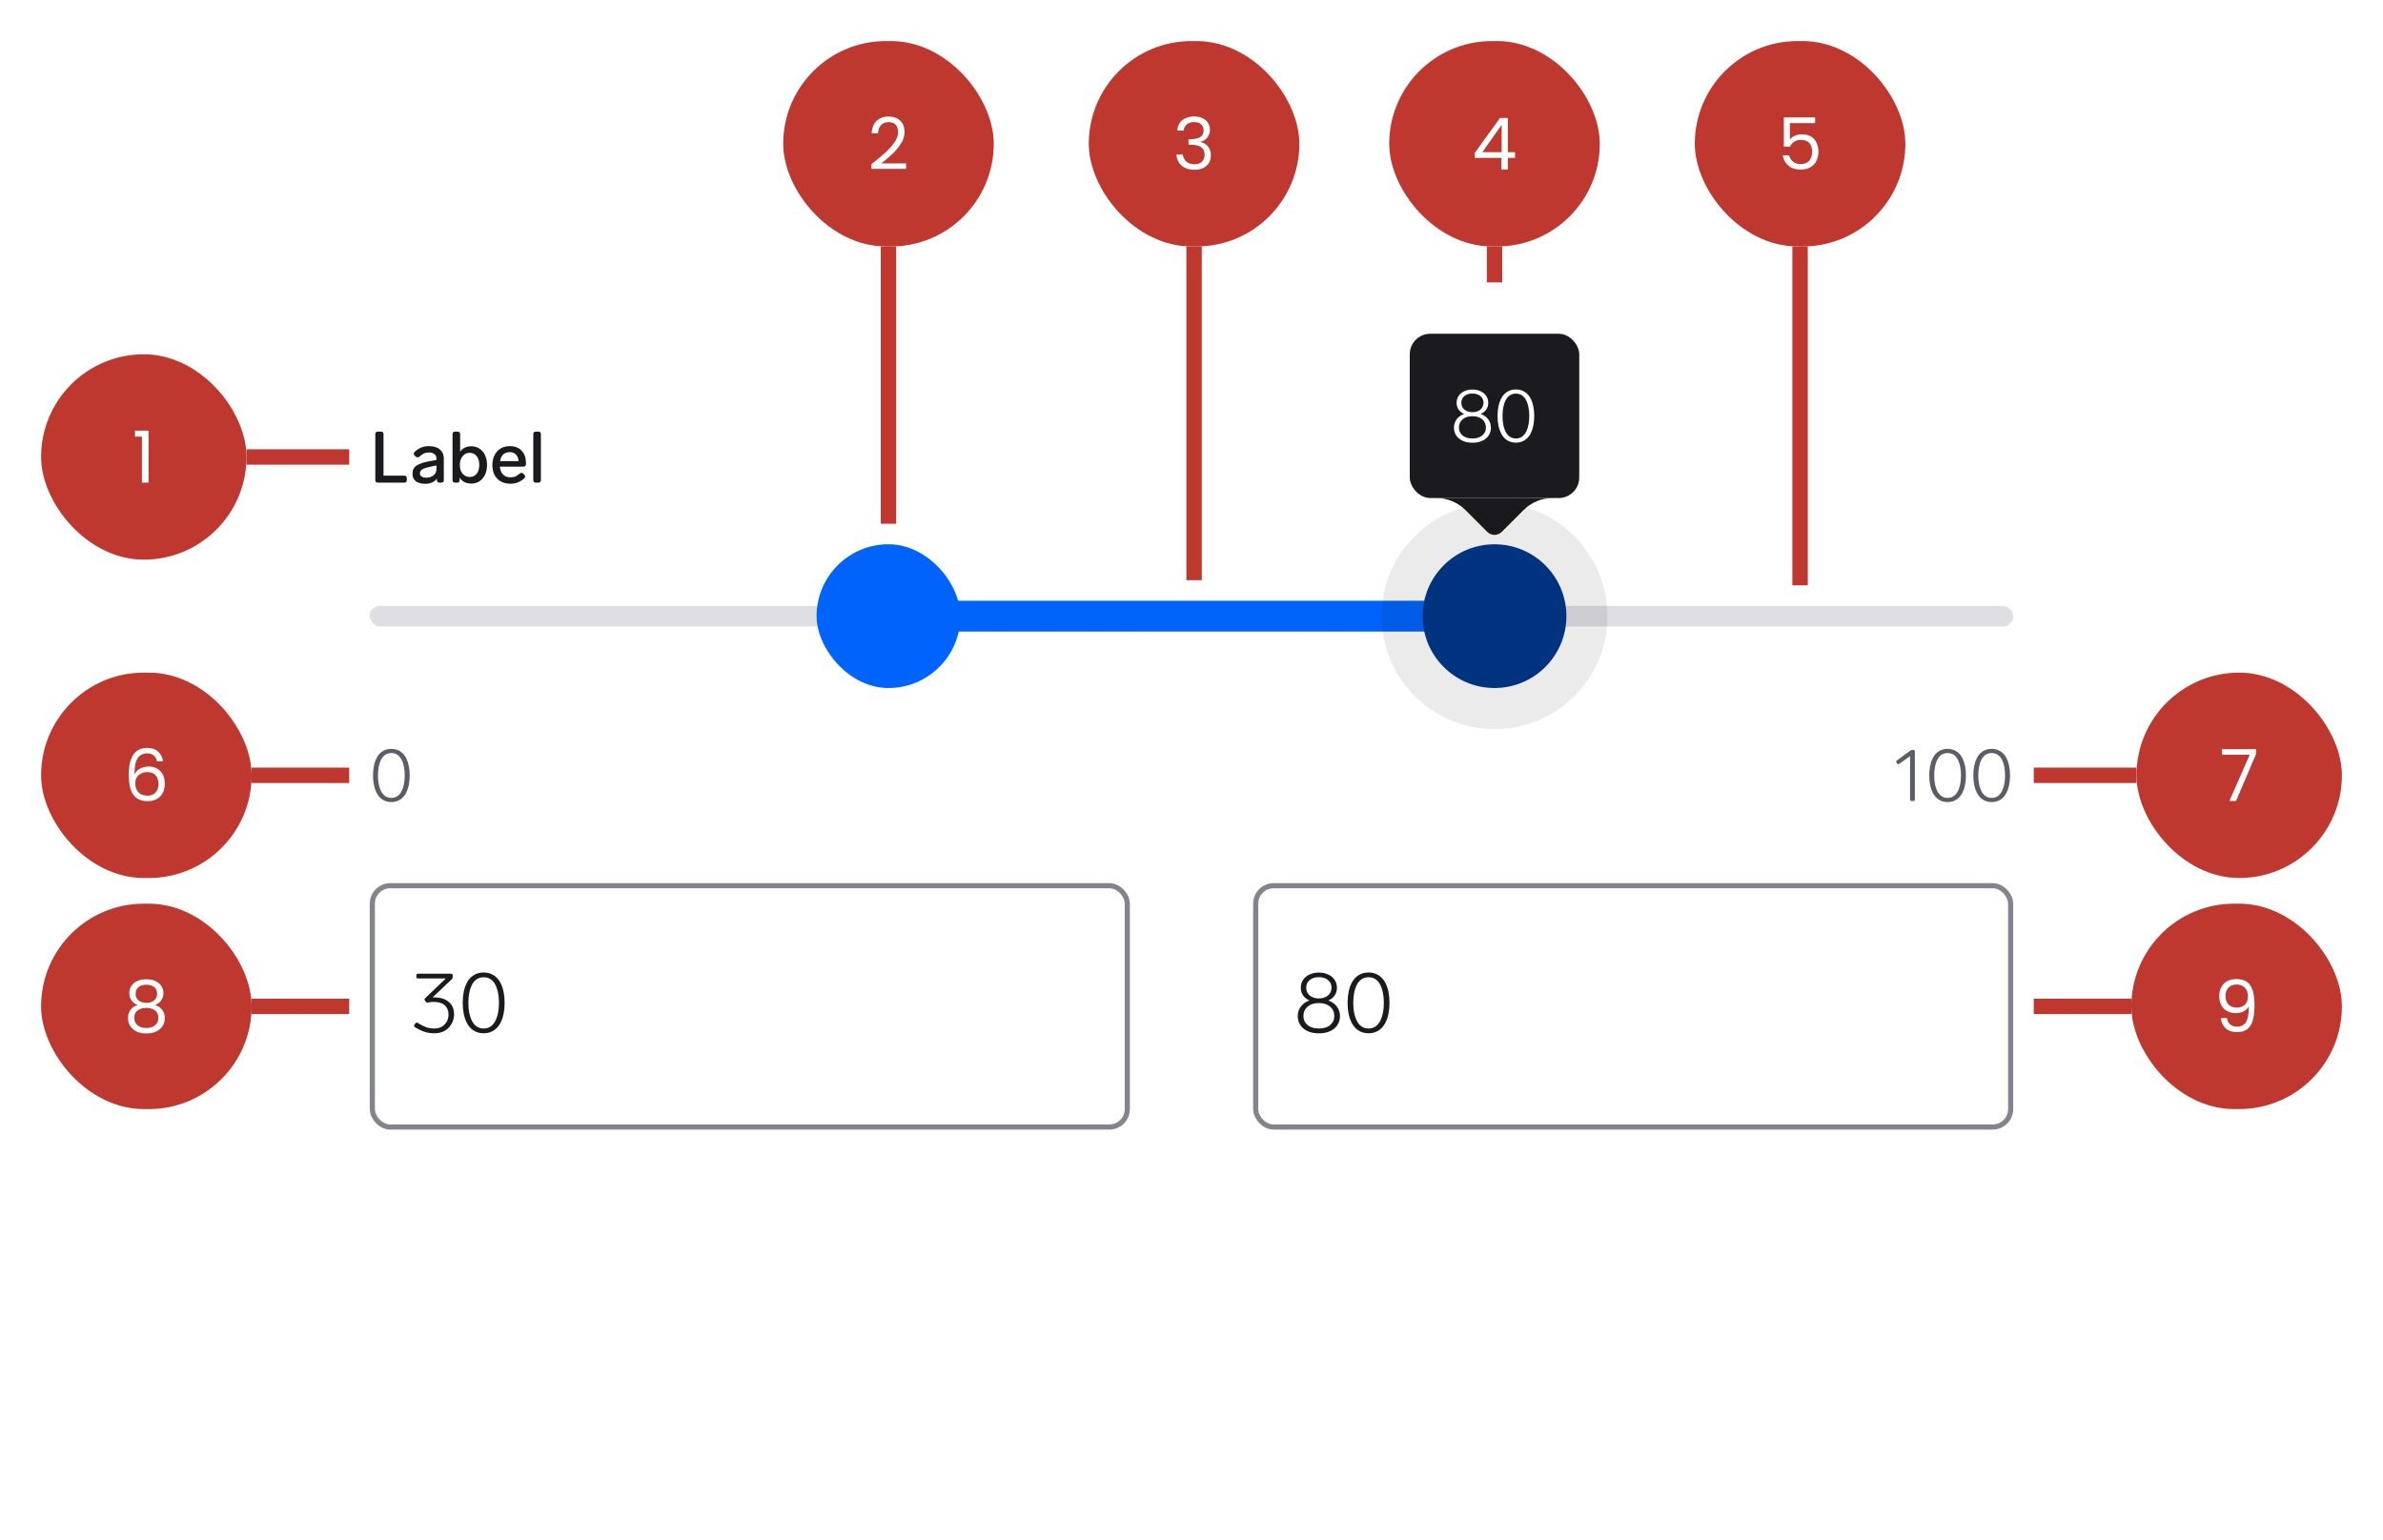 <svg width="464" height="300" viewBox="0 0 464 300" fill="none" xmlns="http://www.w3.org/2000/svg">
<rect width="464" height="300" rx="8" fill="white"/>
<rect x="72.5" y="172.5" width="147" height="47" rx="3.5" fill="white"/>
<rect x="72.5" y="172.5" width="147" height="47" rx="3.5" stroke="#84848F"/>
<g clip-path="url(#clip0_4508_22602)">
<path d="M84.608 194.248C85.739 194.248 86.656 194.536 87.36 195.112C88.064 195.688 88.416 196.509 88.416 197.576C88.416 198.173 88.267 198.755 87.968 199.32C87.68 199.885 87.248 200.349 86.672 200.712C86.096 201.064 85.403 201.24 84.592 201.24C83.92 201.24 83.275 201.144 82.656 200.952C82.048 200.749 81.424 200.445 80.784 200.04C80.677 199.976 80.624 199.891 80.624 199.784C80.624 199.709 80.645 199.645 80.688 199.592L80.896 199.304C80.96 199.208 81.04 199.16 81.136 199.16C81.221 199.16 81.291 199.181 81.344 199.224C81.973 199.619 82.528 199.901 83.008 200.072C83.499 200.232 84.016 200.312 84.56 200.312C85.115 200.312 85.6 200.195 86.016 199.96C86.432 199.715 86.752 199.389 86.976 198.984C87.211 198.568 87.328 198.104 87.328 197.592C87.328 196.824 87.083 196.221 86.592 195.784C86.101 195.347 85.371 195.128 84.4 195.128C83.995 195.128 83.637 195.171 83.328 195.256C83.296 195.267 83.253 195.272 83.2 195.272C83.083 195.272 82.987 195.219 82.912 195.112L82.736 194.872C82.683 194.787 82.656 194.712 82.656 194.648C82.656 194.563 82.693 194.488 82.768 194.424L86.8 190.568H81.392C81.179 190.568 81.072 190.461 81.072 190.248V189.96C81.072 189.747 81.179 189.64 81.392 189.64H87.824C88.037 189.64 88.144 189.747 88.144 189.96V190.312C88.144 190.461 88.085 190.595 87.968 190.712L84.224 194.264L84.608 194.248ZM94.175 201.24C93.428 201.24 92.772 201.059 92.207 200.696C91.652 200.333 91.21 199.827 90.879 199.176C90.356 198.141 90.095 196.856 90.095 195.32C90.095 193.773 90.356 192.483 90.879 191.448C91.21 190.797 91.652 190.296 92.207 189.944C92.772 189.581 93.428 189.4 94.175 189.4C94.922 189.4 95.572 189.581 96.127 189.944C96.692 190.296 97.14 190.797 97.471 191.448C97.994 192.483 98.255 193.773 98.255 195.32C98.255 196.856 97.994 198.141 97.471 199.176C97.14 199.827 96.692 200.333 96.127 200.696C95.572 201.059 94.922 201.24 94.175 201.24ZM94.175 200.312C95.22 200.312 96.004 199.768 96.527 198.68C96.943 197.795 97.151 196.675 97.151 195.32C97.151 193.944 96.943 192.819 96.527 191.944C96.015 190.867 95.231 190.328 94.175 190.328C93.119 190.328 92.335 190.867 91.823 191.944C91.407 192.819 91.199 193.944 91.199 195.32C91.199 196.685 91.407 197.805 91.823 198.68C92.346 199.768 93.13 200.312 94.175 200.312Z" fill="#1B1B1F"/>
</g>
<rect x="244.5" y="172.5" width="147" height="47" rx="3.5" fill="white"/>
<rect x="244.5" y="172.5" width="147" height="47" rx="3.5" stroke="#84848F"/>
<g clip-path="url(#clip1_4508_22602)">
<path d="M258.64 194.856C259.365 195.112 259.925 195.512 260.32 196.056C260.715 196.589 260.912 197.213 260.912 197.928C260.912 198.557 260.747 199.128 260.416 199.64C260.085 200.141 259.611 200.536 258.992 200.824C258.373 201.112 257.643 201.256 256.8 201.256C255.957 201.256 255.227 201.112 254.608 200.824C253.989 200.536 253.515 200.141 253.184 199.64C252.853 199.128 252.688 198.557 252.688 197.928C252.688 197.213 252.885 196.589 253.28 196.056C253.675 195.512 254.235 195.112 254.96 194.856C254.437 194.621 254.027 194.296 253.728 193.88C253.429 193.453 253.28 192.952 253.28 192.376C253.28 191.8 253.429 191.288 253.728 190.84C254.027 190.392 254.443 190.045 254.976 189.8C255.509 189.544 256.117 189.416 256.8 189.416C257.483 189.416 258.091 189.544 258.624 189.8C259.157 190.045 259.573 190.392 259.872 190.84C260.171 191.288 260.32 191.8 260.32 192.376C260.32 192.952 260.171 193.453 259.872 193.88C259.573 194.296 259.163 194.621 258.64 194.856ZM254.336 192.344C254.336 192.984 254.56 193.496 255.008 193.88C255.467 194.264 256.064 194.456 256.8 194.456C257.536 194.456 258.128 194.264 258.576 193.88C259.035 193.496 259.264 192.984 259.264 192.344C259.264 191.747 259.04 191.261 258.592 190.888C258.155 190.504 257.557 190.312 256.8 190.312C256.043 190.312 255.44 190.504 254.992 190.888C254.555 191.261 254.336 191.747 254.336 192.344ZM256.8 200.312C257.728 200.312 258.459 200.088 258.992 199.64C259.536 199.181 259.808 198.6 259.808 197.896C259.808 197.139 259.536 196.525 258.992 196.056C258.448 195.587 257.717 195.352 256.8 195.352C255.883 195.352 255.152 195.587 254.608 196.056C254.064 196.525 253.792 197.139 253.792 197.896C253.792 198.6 254.059 199.181 254.592 199.64C255.136 200.088 255.872 200.312 256.8 200.312ZM266.472 201.24C265.725 201.24 265.069 201.059 264.504 200.696C263.949 200.333 263.507 199.827 263.176 199.176C262.653 198.141 262.392 196.856 262.392 195.32C262.392 193.773 262.653 192.483 263.176 191.448C263.507 190.797 263.949 190.296 264.504 189.944C265.069 189.581 265.725 189.4 266.472 189.4C267.219 189.4 267.869 189.581 268.424 189.944C268.989 190.296 269.437 190.797 269.768 191.448C270.291 192.483 270.552 193.773 270.552 195.32C270.552 196.856 270.291 198.141 269.768 199.176C269.437 199.827 268.989 200.333 268.424 200.696C267.869 201.059 267.219 201.24 266.472 201.24ZM266.472 200.312C267.517 200.312 268.301 199.768 268.824 198.68C269.24 197.795 269.448 196.675 269.448 195.32C269.448 193.944 269.24 192.819 268.824 191.944C268.312 190.867 267.528 190.328 266.472 190.328C265.416 190.328 264.632 190.867 264.12 191.944C263.704 192.819 263.496 193.944 263.496 195.32C263.496 196.685 263.704 197.805 264.12 198.68C264.643 199.768 265.427 200.312 266.472 200.312Z" fill="#1B1B1F"/>
</g>
<path d="M76.2 156.21C75.547 156.21 74.973 156.051 74.478 155.734C73.993 155.417 73.605 154.973 73.316 154.404C72.859 153.499 72.63 152.374 72.63 151.03C72.63 149.677 72.859 148.547 73.316 147.642C73.605 147.073 73.993 146.634 74.478 146.326C74.973 146.009 75.547 145.85 76.2 145.85C76.853 145.85 77.423 146.009 77.908 146.326C78.403 146.634 78.795 147.073 79.084 147.642C79.541 148.547 79.77 149.677 79.77 151.03C79.77 152.374 79.541 153.499 79.084 154.404C78.795 154.973 78.403 155.417 77.908 155.734C77.423 156.051 76.853 156.21 76.2 156.21ZM76.2 155.398C77.115 155.398 77.801 154.922 78.258 153.97C78.622 153.195 78.804 152.215 78.804 151.03C78.804 149.826 78.622 148.841 78.258 148.076C77.81 147.133 77.124 146.662 76.2 146.662C75.276 146.662 74.59 147.133 74.142 148.076C73.778 148.841 73.596 149.826 73.596 151.03C73.596 152.225 73.778 153.205 74.142 153.97C74.599 154.922 75.285 155.398 76.2 155.398Z" fill="#5C5C66"/>
<path d="M371.997 146.172C372.1 146.097 372.217 146.06 372.347 146.06H372.571C372.758 146.06 372.851 146.153 372.851 146.34V155.72C372.851 155.907 372.758 156 372.571 156H372.193C372.007 156 371.913 155.907 371.913 155.72V147.264L369.799 148.776C369.734 148.823 369.673 148.846 369.617 148.846C369.533 148.846 369.463 148.804 369.407 148.72L369.267 148.51C369.23 148.463 369.211 148.407 369.211 148.342C369.211 148.258 369.253 148.183 369.337 148.118L371.997 146.172ZM379.22 156.21C378.566 156.21 377.992 156.051 377.498 155.734C377.012 155.417 376.625 154.973 376.336 154.404C375.878 153.499 375.65 152.374 375.65 151.03C375.65 149.677 375.878 148.547 376.336 147.642C376.625 147.073 377.012 146.634 377.498 146.326C377.992 146.009 378.566 145.85 379.22 145.85C379.873 145.85 380.442 146.009 380.928 146.326C381.422 146.634 381.814 147.073 382.104 147.642C382.561 148.547 382.79 149.677 382.79 151.03C382.79 152.374 382.561 153.499 382.104 154.404C381.814 154.973 381.422 155.417 380.928 155.734C380.442 156.051 379.873 156.21 379.22 156.21ZM379.22 155.398C380.134 155.398 380.82 154.922 381.278 153.97C381.642 153.195 381.824 152.215 381.824 151.03C381.824 149.826 381.642 148.841 381.278 148.076C380.83 147.133 380.144 146.662 379.22 146.662C378.296 146.662 377.61 147.133 377.162 148.076C376.798 148.841 376.616 149.826 376.616 151.03C376.616 152.225 376.798 153.205 377.162 153.97C377.619 154.922 378.305 155.398 379.22 155.398ZM387.805 156.21C387.152 156.21 386.578 156.051 386.083 155.734C385.598 155.417 385.211 154.973 384.921 154.404C384.464 153.499 384.235 152.374 384.235 151.03C384.235 149.677 384.464 148.547 384.921 147.642C385.211 147.073 385.598 146.634 386.083 146.326C386.578 146.009 387.152 145.85 387.805 145.85C388.459 145.85 389.028 146.009 389.513 146.326C390.008 146.634 390.4 147.073 390.689 147.642C391.147 148.547 391.375 149.677 391.375 151.03C391.375 152.374 391.147 153.499 390.689 154.404C390.4 154.973 390.008 155.417 389.513 155.734C389.028 156.051 388.459 156.21 387.805 156.21ZM387.805 155.398C388.72 155.398 389.406 154.922 389.863 153.97C390.227 153.195 390.409 152.215 390.409 151.03C390.409 149.826 390.227 148.841 389.863 148.076C389.415 147.133 388.729 146.662 387.805 146.662C386.881 146.662 386.195 147.133 385.747 148.076C385.383 148.841 385.201 149.826 385.201 151.03C385.201 152.225 385.383 153.205 385.747 153.97C386.205 154.922 386.891 155.398 387.805 155.398Z" fill="#5C5C66"/>
<path d="M73.568 94C73.419 94 73.297 93.958 73.204 93.874C73.12 93.781 73.078 93.659 73.078 93.51V84.55C73.078 84.391 73.12 84.27 73.204 84.186C73.297 84.102 73.419 84.06 73.568 84.06H74.184C74.343 84.06 74.464 84.102 74.548 84.186C74.632 84.27 74.674 84.391 74.674 84.55V92.642H78.72C78.879 92.642 79 92.684 79.084 92.768C79.168 92.852 79.21 92.973 79.21 93.132V93.51C79.21 93.659 79.168 93.781 79.084 93.874C79 93.958 78.879 94 78.72 94H73.568ZM83.504 86.888C84.438 86.888 85.156 87.107 85.66 87.546C86.164 87.975 86.416 88.549 86.416 89.268V93.51C86.416 93.659 86.374 93.781 86.29 93.874C86.206 93.958 86.085 94 85.926 94H85.562C85.413 94 85.292 93.958 85.198 93.874C85.114 93.781 85.072 93.659 85.072 93.51V93.202C84.848 93.529 84.54 93.781 84.148 93.958C83.756 94.135 83.299 94.224 82.776 94.224C82.058 94.224 81.465 94.065 80.998 93.748C80.541 93.421 80.312 92.931 80.312 92.278C80.312 91.55 80.583 91.013 81.124 90.668C81.675 90.313 82.436 90.047 83.406 89.87L84.988 89.576V89.324C84.988 88.941 84.853 88.647 84.582 88.442C84.321 88.227 83.971 88.12 83.532 88.12C83.159 88.12 82.832 88.185 82.552 88.316C82.282 88.437 81.988 88.643 81.67 88.932C81.549 89.035 81.432 89.086 81.32 89.086C81.208 89.086 81.092 89.035 80.97 88.932L80.746 88.736C80.625 88.624 80.564 88.503 80.564 88.372C80.564 88.251 80.62 88.134 80.732 88.022C81.134 87.639 81.558 87.355 82.006 87.168C82.454 86.981 82.954 86.888 83.504 86.888ZM82.986 93.034C83.546 93.034 84.018 92.885 84.4 92.586C84.792 92.287 84.988 91.858 84.988 91.298V90.654L83.77 90.906C83.089 91.046 82.585 91.205 82.258 91.382C81.932 91.559 81.768 91.83 81.768 92.194C81.768 92.455 81.876 92.661 82.09 92.81C82.305 92.959 82.604 93.034 82.986 93.034ZM91.78 86.916C92.368 86.916 92.891 87.065 93.348 87.364C93.814 87.663 94.178 88.087 94.44 88.638C94.701 89.189 94.832 89.823 94.832 90.542C94.832 91.27 94.701 91.909 94.44 92.46C94.178 93.011 93.814 93.435 93.348 93.734C92.881 94.033 92.359 94.182 91.78 94.182C90.744 94.182 89.983 93.795 89.498 93.02V93.51C89.498 93.659 89.456 93.781 89.372 93.874C89.288 93.958 89.166 94 89.008 94H88.602C88.453 94 88.331 93.958 88.238 93.874C88.154 93.781 88.112 93.659 88.112 93.51V84.55C88.112 84.391 88.154 84.27 88.238 84.186C88.331 84.102 88.453 84.06 88.602 84.06H89.106C89.264 84.06 89.386 84.102 89.47 84.186C89.554 84.27 89.596 84.391 89.596 84.55V87.966C90.091 87.266 90.819 86.916 91.78 86.916ZM91.472 92.894C92.032 92.894 92.48 92.684 92.816 92.264C93.152 91.835 93.32 91.261 93.32 90.542C93.32 89.833 93.152 89.263 92.816 88.834C92.489 88.405 92.046 88.19 91.486 88.19C90.916 88.19 90.45 88.405 90.086 88.834C89.722 89.254 89.54 89.823 89.54 90.542C89.54 91.279 89.722 91.858 90.086 92.278C90.45 92.689 90.912 92.894 91.472 92.894ZM101.202 92.236C101.324 92.133 101.44 92.082 101.552 92.082C101.664 92.082 101.781 92.143 101.902 92.264L102.098 92.474C102.201 92.595 102.252 92.712 102.252 92.824C102.252 92.945 102.192 93.062 102.07 93.174C101.641 93.547 101.212 93.813 100.782 93.972C100.362 94.131 99.896 94.21 99.382 94.21C98.664 94.21 98.038 94.061 97.506 93.762C96.984 93.463 96.578 93.043 96.288 92.502C96.008 91.951 95.868 91.317 95.868 90.598C95.868 89.889 96.004 89.254 96.274 88.694C96.554 88.125 96.946 87.681 97.45 87.364C97.964 87.047 98.561 86.888 99.242 86.888C100.26 86.888 101.044 87.191 101.594 87.798C102.145 88.395 102.42 89.221 102.42 90.276V90.402C102.411 90.551 102.364 90.668 102.28 90.752C102.196 90.836 102.075 90.878 101.916 90.878H97.324C97.38 91.494 97.581 91.998 97.926 92.39C98.281 92.773 98.776 92.964 99.41 92.964C99.756 92.964 100.059 92.913 100.32 92.81C100.582 92.698 100.876 92.507 101.202 92.236ZM99.214 88.064C98.701 88.064 98.286 88.218 97.968 88.526C97.66 88.825 97.46 89.249 97.366 89.8H100.964C100.927 89.259 100.759 88.834 100.46 88.526C100.162 88.218 99.746 88.064 99.214 88.064ZM104.326 94C104.176 94 104.055 93.958 103.962 93.874C103.878 93.781 103.836 93.659 103.836 93.51V84.55C103.836 84.391 103.878 84.27 103.962 84.186C104.055 84.102 104.176 84.06 104.326 84.06H104.83C104.988 84.06 105.11 84.102 105.194 84.186C105.278 84.27 105.32 84.391 105.32 84.55V93.51C105.32 93.659 105.278 93.781 105.194 93.874C105.11 93.958 104.988 94 104.83 94H104.326Z" fill="#1B1B1F"/>
<rect x="72" y="118" width="320" height="4" rx="2" fill="#DEDEE3"/>
<rect x="172" y="117" width="119" height="6" rx="3" fill="#0063FB"/>
<g filter="url(#filter0_dd_4508_22602)">
<rect x="274.5" y="59" width="33" height="32" rx="4" fill="#1B1B1F"/>
<path d="M288.31 74.624C288.945 74.848 289.435 75.198 289.78 75.674C290.125 76.141 290.298 76.687 290.298 77.312C290.298 77.863 290.153 78.362 289.864 78.81C289.575 79.249 289.159 79.594 288.618 79.846C288.077 80.098 287.437 80.224 286.7 80.224C285.963 80.224 285.323 80.098 284.782 79.846C284.241 79.594 283.825 79.249 283.536 78.81C283.247 78.362 283.102 77.863 283.102 77.312C283.102 76.687 283.275 76.141 283.62 75.674C283.965 75.198 284.455 74.848 285.09 74.624C284.633 74.419 284.273 74.134 284.012 73.77C283.751 73.397 283.62 72.958 283.62 72.454C283.62 71.95 283.751 71.502 284.012 71.11C284.273 70.718 284.637 70.415 285.104 70.2C285.571 69.976 286.103 69.864 286.7 69.864C287.297 69.864 287.829 69.976 288.296 70.2C288.763 70.415 289.127 70.718 289.388 71.11C289.649 71.502 289.78 71.95 289.78 72.454C289.78 72.958 289.649 73.397 289.388 73.77C289.127 74.134 288.767 74.419 288.31 74.624ZM284.544 72.426C284.544 72.986 284.74 73.434 285.132 73.77C285.533 74.106 286.056 74.274 286.7 74.274C287.344 74.274 287.862 74.106 288.254 73.77C288.655 73.434 288.856 72.986 288.856 72.426C288.856 71.903 288.66 71.479 288.268 71.152C287.885 70.816 287.363 70.648 286.7 70.648C286.037 70.648 285.51 70.816 285.118 71.152C284.735 71.479 284.544 71.903 284.544 72.426ZM286.7 79.398C287.512 79.398 288.151 79.202 288.618 78.81C289.094 78.409 289.332 77.9 289.332 77.284C289.332 76.621 289.094 76.085 288.618 75.674C288.142 75.263 287.503 75.058 286.7 75.058C285.897 75.058 285.258 75.263 284.782 75.674C284.306 76.085 284.068 76.621 284.068 77.284C284.068 77.9 284.301 78.409 284.768 78.81C285.244 79.202 285.888 79.398 286.7 79.398ZM295.163 80.21C294.51 80.21 293.936 80.051 293.441 79.734C292.956 79.417 292.568 78.973 292.279 78.404C291.822 77.499 291.593 76.374 291.593 75.03C291.593 73.677 291.822 72.547 292.279 71.642C292.568 71.073 292.956 70.634 293.441 70.326C293.936 70.009 294.51 69.85 295.163 69.85C295.816 69.85 296.386 70.009 296.871 70.326C297.366 70.634 297.758 71.073 298.047 71.642C298.504 72.547 298.733 73.677 298.733 75.03C298.733 76.374 298.504 77.499 298.047 78.404C297.758 78.973 297.366 79.417 296.871 79.734C296.386 80.051 295.816 80.21 295.163 80.21ZM295.163 79.398C296.078 79.398 296.764 78.922 297.221 77.97C297.585 77.195 297.767 76.215 297.767 75.03C297.767 73.826 297.585 72.841 297.221 72.076C296.773 71.133 296.087 70.662 295.163 70.662C294.239 70.662 293.553 71.133 293.105 72.076C292.741 72.841 292.559 73.826 292.559 75.03C292.559 76.225 292.741 77.205 293.105 77.97C293.562 78.922 294.248 79.398 295.163 79.398Z" fill="white"/>
<path d="M289.586 97.586L285.343 93.343C283.843 91.843 281.808 91 279.686 91H302.314C300.192 91 298.157 91.843 296.657 93.343L292.414 97.586C291.633 98.367 290.367 98.367 289.586 97.586Z" fill="#1B1B1F"/>
</g>
<path d="M277 120C277 112.268 283.268 106 291 106C298.732 106 305 112.268 305 120C305 127.732 298.732 134 291 134C283.268 134 277 127.732 277 120Z" fill="#00337F"/>
<path d="M291 102C300.941 102 309 110.059 309 120C309 129.941 300.941 138 291 138C281.059 138 273 129.941 273 120C273 110.059 281.059 102 291 102Z" stroke="black" stroke-opacity="0.08" stroke-width="8"/>
<rect x="159" y="106" width="28" height="28" rx="14" fill="#0063FB"/>
<rect x="152.5" y="8" width="41" height="40" rx="20" fill="#BE3830"/>
<path d="M169.688 31.978C170.873 31.026 171.802 30.247 172.474 29.64C173.146 29.024 173.71 28.385 174.168 27.722C174.634 27.05 174.868 26.392 174.868 25.748C174.868 25.141 174.718 24.665 174.42 24.32C174.13 23.965 173.659 23.788 173.006 23.788C172.371 23.788 171.876 23.989 171.522 24.39C171.176 24.782 170.99 25.309 170.962 25.972H169.73C169.767 24.927 170.084 24.119 170.682 23.55C171.279 22.981 172.049 22.696 172.992 22.696C173.953 22.696 174.714 22.962 175.274 23.494C175.843 24.026 176.128 24.759 176.128 25.692C176.128 26.467 175.894 27.223 175.428 27.96C174.97 28.688 174.448 29.332 173.86 29.892C173.272 30.443 172.52 31.087 171.606 31.824H176.422V32.888H169.688V31.978Z" fill="white"/>
<rect width="54" height="3" transform="translate(174.5 48) rotate(90)" fill="#BE3830"/>
<rect x="212" y="8" width="41" height="40" rx="20" fill="#BE3830"/>
<path d="M229.218 25.426C229.283 24.567 229.615 23.895 230.212 23.41C230.809 22.925 231.584 22.682 232.536 22.682C233.171 22.682 233.717 22.799 234.174 23.032C234.641 23.256 234.991 23.564 235.224 23.956C235.467 24.348 235.588 24.791 235.588 25.286C235.588 25.865 235.42 26.364 235.084 26.784C234.757 27.204 234.328 27.475 233.796 27.596V27.666C234.403 27.815 234.883 28.109 235.238 28.548C235.593 28.987 235.77 29.561 235.77 30.27C235.77 30.802 235.649 31.283 235.406 31.712C235.163 32.132 234.799 32.463 234.314 32.706C233.829 32.949 233.245 33.07 232.564 33.07C231.575 33.07 230.763 32.813 230.128 32.3C229.493 31.777 229.139 31.04 229.064 30.088H230.296C230.361 30.648 230.59 31.105 230.982 31.46C231.374 31.815 231.897 31.992 232.55 31.992C233.203 31.992 233.698 31.824 234.034 31.488C234.379 31.143 234.552 30.699 234.552 30.158C234.552 29.458 234.319 28.954 233.852 28.646C233.385 28.338 232.681 28.184 231.738 28.184H231.416V27.12H231.752C232.611 27.111 233.259 26.971 233.698 26.7C234.137 26.42 234.356 25.991 234.356 25.412C234.356 24.917 234.193 24.521 233.866 24.222C233.549 23.923 233.091 23.774 232.494 23.774C231.915 23.774 231.449 23.923 231.094 24.222C230.739 24.521 230.529 24.922 230.464 25.426H229.218Z" fill="white"/>
<rect width="65" height="3" transform="translate(234 48) rotate(90)" fill="#BE3830"/>
<rect x="330" y="8" width="41" height="40" rx="20" fill="#BE3830"/>
<path d="M353.426 23.984H348.512V27.176C348.727 26.877 349.044 26.635 349.464 26.448C349.884 26.252 350.337 26.154 350.822 26.154C351.597 26.154 352.227 26.317 352.712 26.644C353.198 26.961 353.543 27.377 353.748 27.89C353.963 28.394 354.07 28.931 354.07 29.5C354.07 30.172 353.944 30.774 353.692 31.306C353.44 31.838 353.053 32.258 352.53 32.566C352.017 32.874 351.378 33.028 350.612 33.028C349.632 33.028 348.839 32.776 348.232 32.272C347.626 31.768 347.257 31.096 347.126 30.256H348.372C348.494 30.788 348.75 31.203 349.142 31.502C349.534 31.801 350.029 31.95 350.626 31.95C351.364 31.95 351.919 31.731 352.292 31.292C352.666 30.844 352.852 30.256 352.852 29.528C352.852 28.8 352.666 28.24 352.292 27.848C351.919 27.447 351.368 27.246 350.64 27.246C350.146 27.246 349.712 27.367 349.338 27.61C348.974 27.843 348.708 28.165 348.54 28.576H347.336V22.864H353.426V23.984Z" fill="white"/>
<rect width="66" height="3" transform="translate(352 48) rotate(90)" fill="#BE3830"/>
<rect x="270.5" y="8" width="41" height="40" rx="20" fill="#BE3830"/>
<path d="M287.158 30.746V29.78L292.072 22.976H293.598V29.64H294.998V30.746H293.598V33H292.338V30.746H287.158ZM292.394 24.306L288.628 29.64H292.394V24.306Z" fill="white"/>
<rect width="7" height="3" transform="translate(292.5 48) rotate(90)" fill="#BE3830"/>
<rect x="8" y="69" width="40" height="40" rx="20" fill="#BE3830"/>
<path d="M26.29 85.04V83.878H28.922V94H27.634V85.04H26.29Z" fill="white"/>
<rect width="20" height="3" transform="translate(48 87.5)" fill="#BE3830"/>
<rect x="8" y="176" width="41" height="40" rx="20" fill="#BE3830"/>
<path d="M26.8 195.736C26.277 195.531 25.876 195.232 25.596 194.84C25.316 194.448 25.176 193.972 25.176 193.412C25.176 192.908 25.302 192.455 25.554 192.054C25.806 191.643 26.179 191.321 26.674 191.088C27.178 190.845 27.785 190.724 28.494 190.724C29.203 190.724 29.805 190.845 30.3 191.088C30.804 191.321 31.182 191.643 31.434 192.054C31.695 192.455 31.826 192.908 31.826 193.412C31.826 193.953 31.681 194.429 31.392 194.84C31.103 195.241 30.706 195.54 30.202 195.736C30.781 195.913 31.238 196.226 31.574 196.674C31.919 197.113 32.092 197.645 32.092 198.27C32.092 198.877 31.943 199.409 31.644 199.866C31.345 200.314 30.921 200.664 30.37 200.916C29.829 201.159 29.203 201.28 28.494 201.28C27.785 201.28 27.159 201.159 26.618 200.916C26.086 200.664 25.671 200.314 25.372 199.866C25.073 199.409 24.924 198.877 24.924 198.27C24.924 197.645 25.092 197.108 25.428 196.66C25.764 196.212 26.221 195.904 26.8 195.736ZM30.594 193.566C30.594 192.997 30.407 192.558 30.034 192.25C29.661 191.942 29.147 191.788 28.494 191.788C27.85 191.788 27.341 191.942 26.968 192.25C26.595 192.558 26.408 193.001 26.408 193.58C26.408 194.103 26.599 194.523 26.982 194.84C27.374 195.157 27.878 195.316 28.494 195.316C29.119 195.316 29.623 195.157 30.006 194.84C30.398 194.513 30.594 194.089 30.594 193.566ZM28.494 196.296C27.803 196.296 27.239 196.459 26.8 196.786C26.361 197.103 26.142 197.584 26.142 198.228C26.142 198.825 26.352 199.306 26.772 199.67C27.201 200.034 27.775 200.216 28.494 200.216C29.213 200.216 29.782 200.034 30.202 199.67C30.622 199.306 30.832 198.825 30.832 198.228C30.832 197.603 30.617 197.127 30.188 196.8C29.759 196.464 29.194 196.296 28.494 196.296Z" fill="white"/>
<rect width="19" height="3" transform="translate(49 194.5)" fill="#BE3830"/>
<rect x="8" y="131" width="41" height="40" rx="20" fill="#BE3830"/>
<path d="M30.567 148.286C30.361 147.25 29.722 146.732 28.649 146.732C27.818 146.732 27.197 147.054 26.787 147.698C26.376 148.333 26.175 149.383 26.185 150.848C26.399 150.363 26.754 149.985 27.249 149.714C27.753 149.434 28.313 149.294 28.929 149.294C29.89 149.294 30.655 149.593 31.225 150.19C31.803 150.787 32.093 151.613 32.093 152.668C32.093 153.303 31.967 153.872 31.715 154.376C31.472 154.88 31.099 155.281 30.595 155.58C30.1 155.879 29.498 156.028 28.789 156.028C27.827 156.028 27.076 155.813 26.535 155.384C25.993 154.955 25.615 154.362 25.401 153.606C25.186 152.85 25.079 151.917 25.079 150.806C25.079 147.381 26.273 145.668 28.663 145.668C29.577 145.668 30.296 145.915 30.819 146.41C31.341 146.905 31.649 147.53 31.743 148.286H30.567ZM28.663 150.372C28.261 150.372 27.883 150.456 27.529 150.624C27.174 150.783 26.885 151.03 26.661 151.366C26.446 151.693 26.339 152.094 26.339 152.57C26.339 153.279 26.544 153.858 26.955 154.306C27.365 154.745 27.953 154.964 28.719 154.964C29.372 154.964 29.89 154.763 30.273 154.362C30.665 153.951 30.861 153.401 30.861 152.71C30.861 151.982 30.674 151.413 30.301 151.002C29.927 150.582 29.381 150.372 28.663 150.372Z" fill="white"/>
<rect width="19" height="3" transform="translate(49 149.5)" fill="#BE3830"/>
<rect width="19" height="3" transform="translate(396 194.5)" fill="#BE3830"/>
<rect x="415" y="176" width="41" height="40" rx="20" fill="#BE3830"/>
<path d="M433.597 198.284C433.69 198.816 433.905 199.227 434.241 199.516C434.586 199.805 435.048 199.95 435.627 199.95C436.401 199.95 436.971 199.647 437.335 199.04C437.708 198.433 437.885 197.411 437.867 195.974C437.671 196.394 437.344 196.725 436.887 196.968C436.429 197.201 435.921 197.318 435.361 197.318C434.735 197.318 434.175 197.192 433.681 196.94C433.195 196.679 432.813 196.301 432.533 195.806C432.253 195.311 432.113 194.714 432.113 194.014C432.113 193.015 432.402 192.213 432.981 191.606C433.559 190.99 434.381 190.682 435.445 190.682C436.751 190.682 437.666 191.107 438.189 191.956C438.721 192.805 438.987 194.07 438.987 195.75C438.987 196.926 438.879 197.897 438.665 198.662C438.459 199.427 438.105 200.011 437.601 200.412C437.106 200.813 436.425 201.014 435.557 201.014C434.605 201.014 433.863 200.757 433.331 200.244C432.799 199.731 432.495 199.077 432.421 198.284H433.597ZM435.571 196.24C436.196 196.24 436.709 196.049 437.111 195.666C437.512 195.274 437.713 194.747 437.713 194.084C437.713 193.384 437.517 192.819 437.125 192.39C436.733 191.961 436.182 191.746 435.473 191.746C434.819 191.746 434.297 191.951 433.905 192.362C433.522 192.773 433.331 193.314 433.331 193.986C433.331 194.667 433.522 195.213 433.905 195.624C434.287 196.035 434.843 196.24 435.571 196.24Z" fill="white"/>
<rect width="20" height="3" transform="translate(396 149.5)" fill="#BE3830"/>
<rect x="416" y="131" width="40" height="40" rx="20" fill="#BE3830"/>
<path d="M439.277 146.872L435.385 156H434.097L438.045 146.998H432.641V145.906H439.277V146.872Z" fill="white"/>
<defs>
<filter id="filter0_dd_4508_22602" x="266.5" y="54" width="49" height="55.172" filterUnits="userSpaceOnUse" color-interpolation-filters="sRGB">
<feFlood flood-opacity="0" result="BackgroundImageFix"/>
<feColorMatrix in="SourceAlpha" type="matrix" values="0 0 0 0 0 0 0 0 0 0 0 0 0 0 0 0 0 0 127 0" result="hardAlpha"/>
<feOffset dy="3"/>
<feGaussianBlur stdDeviation="4"/>
<feComposite in2="hardAlpha" operator="out"/>
<feColorMatrix type="matrix" values="0 0 0 0 0 0 0 0 0 0 0 0 0 0 0 0 0 0 0.16 0"/>
<feBlend mode="normal" in2="BackgroundImageFix" result="effect1_dropShadow_4508_22602"/>
<feColorMatrix in="SourceAlpha" type="matrix" values="0 0 0 0 0 0 0 0 0 0 0 0 0 0 0 0 0 0 127 0" result="hardAlpha"/>
<feOffset dy="3"/>
<feGaussianBlur stdDeviation="3"/>
<feComposite in2="hardAlpha" operator="out"/>
<feColorMatrix type="matrix" values="0 0 0 0 0 0 0 0 0 0 0 0 0 0 0 0 0 0 0.1 0"/>
<feBlend mode="normal" in2="effect1_dropShadow_4508_22602" result="effect2_dropShadow_4508_22602"/>
<feBlend mode="normal" in="SourceGraphic" in2="effect2_dropShadow_4508_22602" result="shape"/>
</filter>
<clipPath id="clip0_4508_22602">
<rect width="132" height="22" fill="white" transform="translate(80 185)"/>
</clipPath>
<clipPath id="clip1_4508_22602">
<rect width="132" height="22" fill="white" transform="translate(252 185)"/>
</clipPath>
</defs>
</svg>

